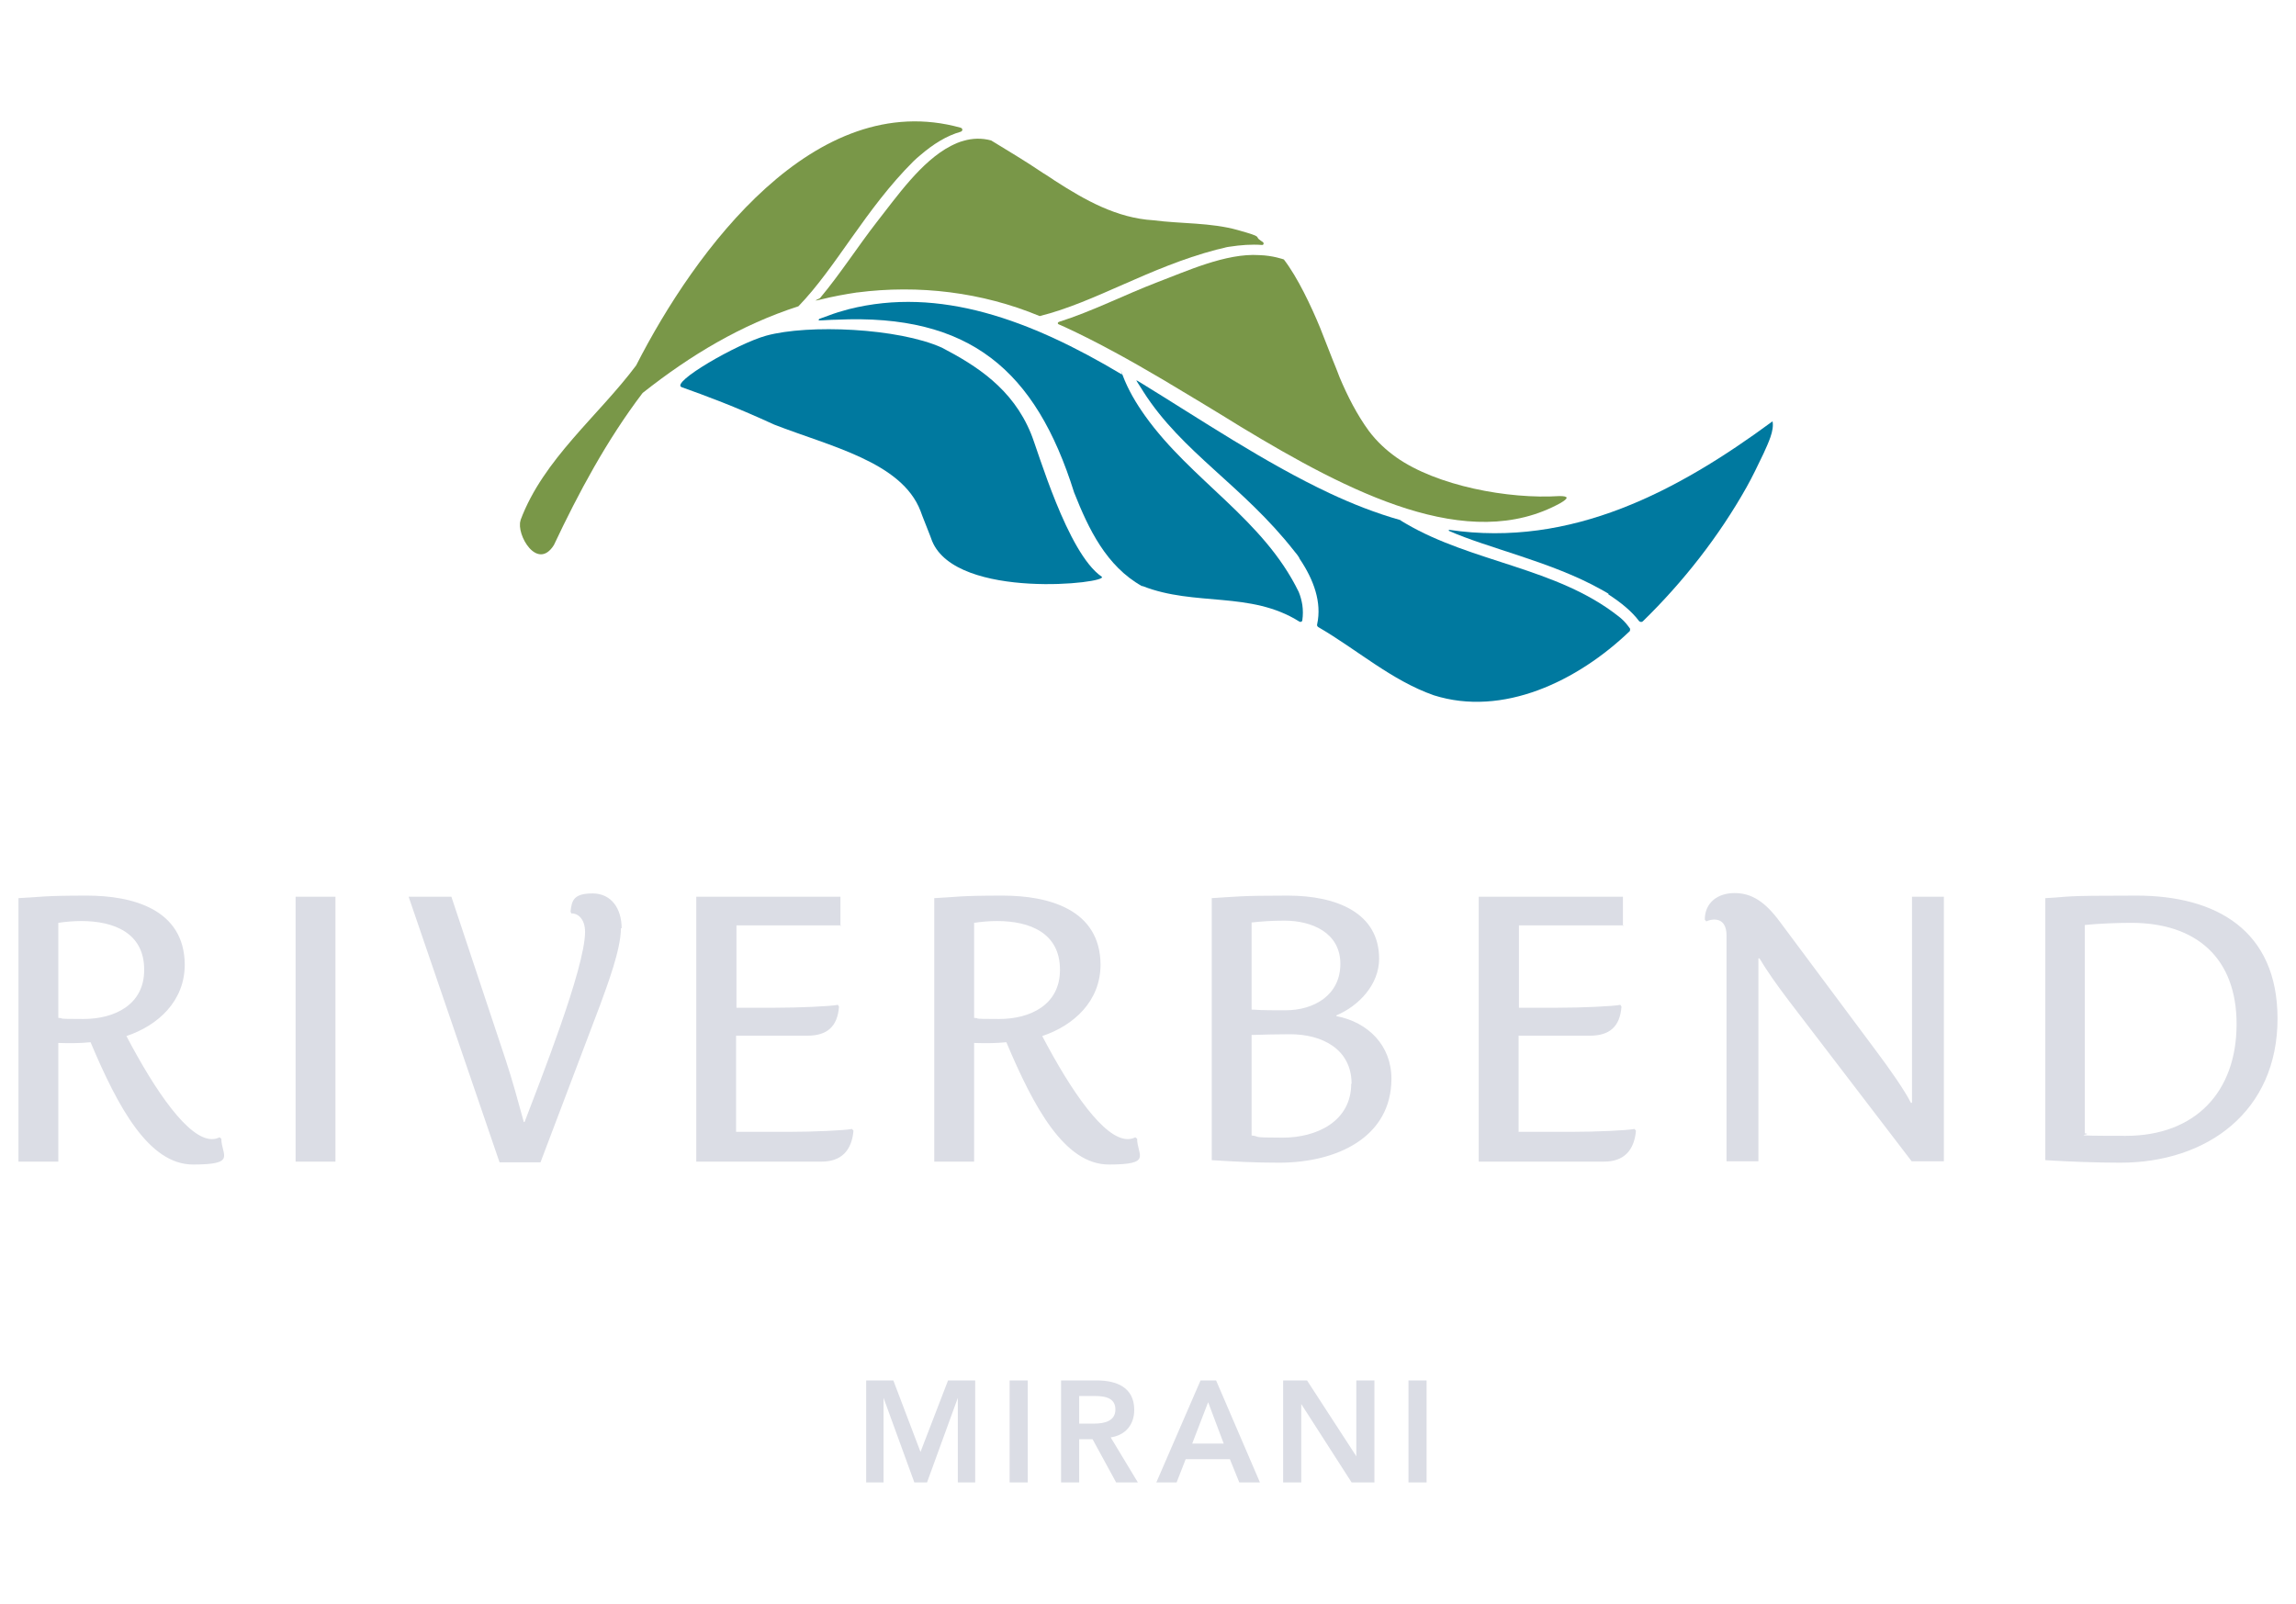 <svg xmlns="http://www.w3.org/2000/svg" width="146" height="102" viewBox="0 0 146 102" fill="none"><path d="M73.576 17.958C75.419 17.265 77.953 16.088 80.073 16.227C80.948 16.25 81.639 16.504 81.639 16.504C82.514 17.635 83.39 19.504 83.942 20.843C84.219 21.536 84.472 22.205 84.749 22.898C84.91 23.29 85.048 23.636 85.186 24.005C85.693 25.206 86.292 26.383 87.052 27.422C87.559 28.091 88.135 28.622 88.78 29.084C91.36 30.907 95.921 31.761 99.169 31.553C99.768 31.553 99.745 31.692 99.238 31.992C93.364 35.246 85.808 31.323 78.898 27.145C77.262 26.129 75.604 25.137 73.945 24.144C71.872 22.921 69.799 21.767 67.702 20.797C67.587 20.751 67.449 20.682 67.334 20.635C67.219 20.589 67.265 20.497 67.334 20.474C69.453 19.805 71.526 18.743 73.576 17.958Z" fill="#799748"></path><path d="M33.103 33.077C34.554 29.199 38.055 26.452 40.451 23.244C44.206 15.88 51.831 5.54 61.091 8.125C61.229 8.171 61.229 8.333 61.091 8.379C60.193 8.633 59.34 9.164 58.511 9.879C58.373 9.995 58.235 10.11 58.096 10.248C55.033 13.295 53.167 17.012 50.771 19.481C47.131 20.659 43.929 22.574 40.889 24.975C40.889 24.975 40.866 24.998 40.843 25.021C38.585 27.999 36.788 31.346 35.222 34.669C34.162 36.354 32.803 33.977 33.103 33.1" fill="#799748"></path><path d="M55.77 14.103C56.991 12.557 58.58 10.248 60.469 9.279C60.746 9.141 60.999 9.025 61.275 8.956C61.828 8.794 62.427 8.771 63.026 8.933C64.109 9.602 65.215 10.248 66.297 10.987C66.574 11.149 67.08 11.495 67.08 11.495C69.015 12.741 71.019 13.872 73.346 14.011C75.12 14.242 76.986 14.149 78.713 14.634C80.441 15.119 79.704 15.003 80.165 15.303C80.211 15.326 80.257 15.373 80.303 15.396C80.395 15.465 80.349 15.604 80.234 15.581C79.589 15.534 78.898 15.581 78.16 15.696C78.16 15.696 77.976 15.719 77.838 15.765C77.7 15.811 77.516 15.834 77.354 15.88C73.047 17.012 69.637 19.227 66.113 20.105C62.45 18.581 58.419 18.096 54.503 18.604C54.503 18.604 54.503 18.604 54.48 18.604C53.72 18.72 52.959 18.858 52.222 19.043C51.485 19.227 52.13 18.997 52.153 18.95C53.443 17.404 54.549 15.673 55.77 14.103Z" fill="#799748"></path><path d="M102.279 37.762C102.118 37.67 101.98 37.578 101.795 37.485C98.663 35.731 94.631 34.877 92.144 33.769C92.097 33.769 92.144 33.7 92.144 33.7C99.93 34.854 106.702 31.23 112.714 26.798C112.83 27.398 112.438 28.183 112.138 28.853C111.793 29.568 111.447 30.307 111.056 30.999C109.305 34.115 107.025 37.024 104.468 39.517C104.398 39.586 104.306 39.563 104.237 39.517C103.753 38.87 103.062 38.316 102.279 37.809" fill="#00799F"></path><path d="M52.084 20.312C52.038 20.312 52.061 20.381 52.084 20.381C52.361 20.381 52.821 20.335 53.213 20.335C61.667 19.943 65.859 23.544 68.301 31.323C69.223 33.654 70.352 36.008 72.609 37.278H72.655C75.995 38.593 79.52 37.578 82.629 39.54C82.699 39.586 82.814 39.54 82.814 39.447C82.86 39.124 82.86 38.801 82.814 38.478C82.768 38.201 82.699 37.924 82.583 37.647C80.326 33.008 75.742 30.561 72.816 26.452C72.24 25.644 71.734 24.79 71.388 23.867C71.043 22.944 71.388 23.844 71.342 23.821C65.514 20.335 59.732 18.212 53.973 19.666C53.535 19.781 53.075 19.92 52.66 20.081L52.084 20.289V20.312Z" fill="#00799F"></path><path d="M82.629 35.523C82.629 35.523 82.629 35.523 82.629 35.5C82.537 35.339 82.422 35.2 82.307 35.062C79.036 30.884 75.166 28.783 72.701 24.906L72.586 24.721C72.493 24.582 72.24 24.19 72.263 24.19C72.286 24.19 72.424 24.282 72.471 24.305C76.387 26.706 80.418 29.43 84.541 31.369C86.016 32.061 87.49 32.638 89.033 33.077C89.148 33.169 89.263 33.215 89.402 33.307C93.617 35.777 98.962 36.1 102.878 39.17C103.131 39.355 103.361 39.586 103.546 39.84C103.73 40.094 103.615 39.932 103.638 39.955C103.661 39.978 103.661 40.094 103.638 40.14C100.298 43.348 95.552 45.61 91.175 44.225C88.48 43.279 86.292 41.317 83.827 39.886C83.758 39.84 83.735 39.77 83.758 39.701C84.057 38.316 83.551 36.885 82.629 35.523Z" fill="#00799F"></path><path d="M48.721 21.351C51.416 20.612 57.129 20.866 59.894 22.113C62.059 23.244 64.385 24.698 65.56 27.583C65.998 28.622 67.864 35.177 70.052 36.678C70.628 37.093 60.838 38.201 59.272 34.416C59.272 34.369 58.534 32.546 58.534 32.5C57.337 29.384 52.776 28.391 49.228 27.006C46.671 25.829 44.897 25.183 43.354 24.629C42.571 24.352 46.878 21.859 48.721 21.351Z" fill="#00799F"></path><path d="M142.222 65.138C142.222 69.454 139.596 72.247 135.173 72.247C130.75 72.247 133.307 72.178 132.57 72.085V58.836C133.423 58.744 134.666 58.698 135.519 58.698C139.688 58.698 142.222 60.96 142.222 65.138ZM144.825 64.792C144.825 59.183 140.932 56.967 135.864 56.967C130.796 56.967 131.856 57.036 130.059 57.128V73.794C131.534 73.886 133.353 73.955 134.828 73.955C140.379 73.955 144.825 70.677 144.825 64.792ZM123.609 73.886V57.036H121.582V70.147H121.513C121.121 69.362 120.154 67.977 119.233 66.754L113.197 58.652C112.23 57.336 111.377 56.805 110.295 56.805C109.212 56.805 108.406 57.428 108.406 58.49L108.498 58.606C108.659 58.536 108.82 58.49 109.005 58.49C109.604 58.49 109.788 58.975 109.788 59.483V73.863H111.815V60.96H111.884C112.368 61.768 112.967 62.622 113.773 63.684L121.559 73.863H123.609V73.886ZM103.2 58.906V57.036H94.031V73.886H102.002C103.246 73.886 103.914 73.194 104.029 71.924L103.937 71.809C103.476 71.901 101.495 71.993 99.883 71.993H96.566V65.876H101.103C102.347 65.876 103.015 65.299 103.108 64.03L103.038 63.914C102.578 64.007 100.597 64.099 98.984 64.099H96.588V58.859H103.246L103.2 58.906ZM85.923 68.923C85.923 71.324 83.735 72.362 81.569 72.362C79.404 72.362 80.233 72.293 79.588 72.224V65.83C80.394 65.807 81.201 65.784 82.03 65.784C84.08 65.784 85.946 66.731 85.946 68.946M85.232 61.306C85.232 63.291 83.573 64.261 81.731 64.261C79.888 64.261 80.256 64.238 79.588 64.215V58.675C80.279 58.606 80.809 58.559 81.684 58.559C83.412 58.559 85.232 59.321 85.232 61.306ZM88.48 68.623C88.48 66.5 87.006 65.022 84.978 64.63V64.584C86.407 63.984 87.697 62.622 87.697 60.983C87.697 58.052 84.978 56.967 81.892 56.967C78.805 56.967 78.621 57.036 77.054 57.128V73.794C78.505 73.886 79.842 73.955 81.339 73.955C84.978 73.955 88.48 72.362 88.48 68.6M67.402 61.699C67.402 63.914 65.513 64.815 63.532 64.815C61.551 64.815 62.45 64.769 61.943 64.745V58.698C62.404 58.629 62.91 58.583 63.394 58.583C65.49 58.583 67.402 59.344 67.402 61.675M72.309 72.432L72.194 72.339C72.055 72.409 71.894 72.455 71.71 72.455C70.213 72.455 68.139 69.454 66.274 65.9C68.278 65.23 69.982 63.684 69.982 61.352C69.959 57.821 66.642 56.967 63.763 56.967C60.883 56.967 60.86 57.059 59.409 57.128V73.886H61.943V66.338C62.611 66.361 63.325 66.361 63.993 66.292C65.744 70.447 67.702 74.071 70.512 74.071C73.323 74.071 72.309 73.471 72.309 72.432ZM53.443 58.906V57.036H44.275V73.886H52.245C53.489 73.886 54.157 73.194 54.272 71.924L54.18 71.809C53.719 71.901 51.738 71.993 50.126 71.993H46.808V65.876H51.346C52.59 65.876 53.258 65.299 53.351 64.03L53.282 63.914C52.821 64.007 50.84 64.099 49.227 64.099H46.831V58.859H53.489L53.443 58.906ZM39.529 59.044C39.529 57.775 38.861 56.828 37.686 56.828C36.511 56.828 36.35 57.244 36.281 57.982L36.327 58.098C36.673 58.075 37.203 58.375 37.203 59.275C37.203 61.583 34.3 68.877 33.356 71.37H33.309C32.941 70.031 32.572 68.669 32.135 67.354L28.702 57.036H25.984L31.766 73.932H34.369L38.147 63.961C38.608 62.691 39.483 60.406 39.483 59.044M21.331 57.036H18.797V73.886H21.331V57.036ZM9.168 61.699C9.168 63.914 7.279 64.815 5.298 64.815C3.317 64.815 4.216 64.769 3.709 64.745V58.698C4.169 58.629 4.676 58.583 5.16 58.583C7.256 58.583 9.168 59.344 9.168 61.675M14.075 72.432L13.96 72.339C13.821 72.409 13.66 72.455 13.476 72.455C11.979 72.455 9.905 69.454 8.039 65.9C10.043 65.23 11.748 63.684 11.748 61.352C11.725 57.821 8.408 56.967 5.529 56.967C2.649 56.967 2.626 57.059 1.175 57.128V73.886H3.709V66.338C4.377 66.361 5.091 66.361 5.759 66.292C7.51 70.447 9.468 74.071 12.278 74.071C15.088 74.071 14.075 73.471 14.075 72.432Z" fill="#DBDDE5"></path><path d="M89.563 94.291H90.715V87.805H89.563V94.291ZM81.593 87.805V94.291H82.745V89.305L85.947 94.291H87.398V87.805H86.246V92.629L83.113 87.805H81.593ZM76.824 89.189L77.815 91.821H75.811L76.824 89.189ZM76.341 87.805L73.53 94.291H74.82L75.396 92.813H78.207L78.805 94.291H80.118L77.331 87.805H76.341ZM68.624 90.551V88.797H69.66C70.259 88.797 70.927 88.912 70.927 89.651C70.927 90.39 70.236 90.551 69.568 90.551H68.624ZM67.472 87.805V94.291H68.624V91.544H69.476L70.973 94.291H72.355L70.628 91.428C71.549 91.29 72.125 90.644 72.125 89.674C72.125 88.243 70.996 87.805 69.752 87.805H67.472ZM64.201 94.291H65.353V87.805H64.201V94.291ZM55.079 87.805V94.291H56.184V88.912L58.142 94.291H58.949L60.907 88.912V94.291H62.012V87.805H60.285L58.534 92.352L56.806 87.805H55.056H55.079Z" fill="#DBDDE5"></path></svg>